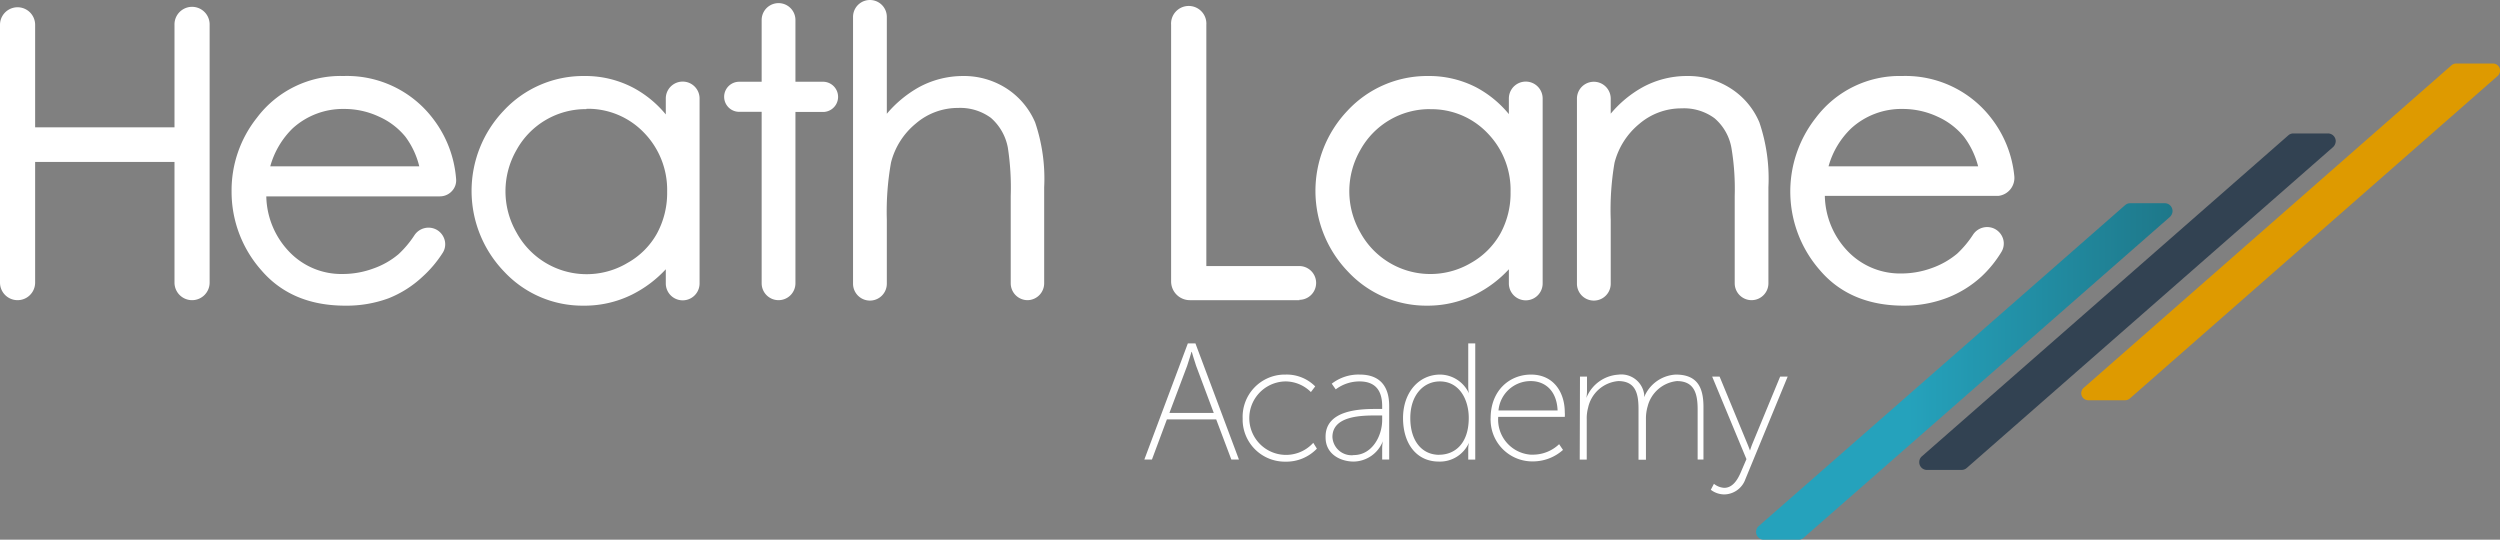<svg xmlns="http://www.w3.org/2000/svg" xmlns:xlink="http://www.w3.org/1999/xlink" viewBox="0 0 296 63.9"><rect x="0" y="0" width="296" height="63.9" fill="#808080" stroke="none"/><defs><style>.a{fill:url(#a);}.b{fill:#324252;}.c{fill:#de9a00;}.d{fill:#fff;}</style><linearGradient id="a" x1="-145.98" y1="442.64" x2="-144.98" y2="442.64" gradientTransform="matrix(49.31, 0, 0, -39.9, 7405.86, 17706.23)" gradientUnits="userSpaceOnUse"><stop offset="0.37" stop-color="#25a2bc"/><stop offset="1" stop-color="#1e788a"/></linearGradient></defs><path class="a" d="M212.92,63.9l-4.09,0a.92.92,0,0,1-.6-1.61l43.38-38a.93.93,0,0,1,.61-.23l4.1,0a.93.93,0,0,1,.91.93,1,1,0,0,1-.31.69l-43.38,38A.93.93,0,0,1,212.92,63.9Z"/><path class="b" d="M232.25,55.64l-4.1,0a.91.91,0,0,1-.91-.92.9.9,0,0,1,.31-.69l43.38-38a.89.89,0,0,1,.61-.23l4.1,0a.92.92,0,0,1,.91.92,1,1,0,0,1-.31.69l-43.38,38A.93.93,0,0,1,232.25,55.64Z"/><path class="c" d="M251.6,47.39l-4.35,0a.84.84,0,0,1-.83-.84.85.85,0,0,1,.29-.63l43.56-38.2a.85.85,0,0,1,.55-.2l4.35,0A.84.84,0,0,1,295.71,9l-43.56,38.2A.86.86,0,0,1,251.6,47.39Z"/><path class="d" d="M144,49.66h-5.84l-1.77,4.75h-.9l5.15-13.75h.9l5.15,13.75h-.9Zm-2.93-8s-.3,1.06-.51,1.65l-2.1,5.58h5.25l-2.09-5.58c-.21-.59-.51-1.65-.51-1.65Z"/><path class="d" d="M152.21,44.35a4.75,4.75,0,0,1,3.51,1.4l-.51.67a4.28,4.28,0,0,0-3-1.26,4.35,4.35,0,1,0,3.28,7.27l.43.69a5,5,0,0,1-3.71,1.54,5,5,0,0,1-5.08-4.81v-.32A5,5,0,0,1,152,44.35Z"/><path class="d" d="M163,48.42h.65v-.33c0-2.18-1.12-2.93-2.69-2.93a4.68,4.68,0,0,0-2.81.94l-.47-.67A5.15,5.15,0,0,1,161,44.35c2.26,0,3.48,1.26,3.48,3.72v6.34h-.83V53.12a5.14,5.14,0,0,1,.08-.88h0a3.78,3.78,0,0,1-3.44,2.41c-1.59,0-3.34-.88-3.34-2.85C156.86,48.46,161.21,48.42,163,48.42Zm-2.71,5.46c2.14,0,3.36-2.22,3.36-4.16v-.53H163c-1.67,0-5.24,0-5.24,2.55a2.27,2.27,0,0,0,2.37,2.16Z"/><path class="d" d="M170.52,44.35a3.8,3.8,0,0,1,3.4,2.22h0a4.26,4.26,0,0,1-.08-.8V40.66h.83V54.42h-.83V53.18a3.82,3.82,0,0,1,.08-.75h0a3.76,3.76,0,0,1-3.56,2.22c-2.63,0-4.24-2.1-4.24-5.15S168,44.35,170.52,44.35Zm-.12,9.49c1.81,0,3.5-1.27,3.5-4.36,0-2.18-1.12-4.32-3.42-4.32-1.92,0-3.5,1.59-3.5,4.34s1.41,4.35,3.42,4.35Z"/><path class="d" d="M181.27,44.35c2.68,0,4,2.1,4,4.48a3.08,3.08,0,0,1,0,.53h-7.88a4.16,4.16,0,0,0,3.81,4.47l.4,0a4.48,4.48,0,0,0,3-1.24l.46.68a5.35,5.35,0,0,1-3.5,1.36,4.94,4.94,0,0,1-5.07-4.81,1.71,1.71,0,0,1,0-.32C176.5,46.2,178.76,44.35,181.27,44.35Zm3.15,4.25c-.1-2.4-1.54-3.48-3.17-3.48a3.82,3.82,0,0,0-3.83,3.48Z"/><path class="d" d="M187.07,44.59h.83v1.73a4.45,4.45,0,0,1-.08.81h0a4.37,4.37,0,0,1,3.77-2.77,2.73,2.73,0,0,1,3.08,2.33c0,.11,0,.22,0,.33h0a4.28,4.28,0,0,1,3.74-2.67c2.53,0,3.28,1.49,3.28,3.83v6.23H201V48.48c0-1.85-.38-3.36-2.46-3.36a4,4,0,0,0-3.46,3,5.14,5.14,0,0,0-.2,1.51v4.8H194V48.48c0-1.69-.23-3.36-2.4-3.36a4,4,0,0,0-3.57,3.16,4.68,4.68,0,0,0-.16,1.34v4.8h-.83Z"/><path class="d" d="M202.93,57.28a2.11,2.11,0,0,0,1.22.48c.94,0,1.53-.85,1.93-1.77l.7-1.63-4.06-9.77h.88l3.24,7.84c.2.47.36.92.36.92h0a9.13,9.13,0,0,1,.33-.92l3.24-7.84h.89l-5,12.13a2.7,2.7,0,0,1-2.5,1.82,2.65,2.65,0,0,1-1.6-.55Z"/><path class="d" d="M2.08,1.24h0a1.7,1.7,0,0,1,1.7,1.69V15.47H21.05V2.93a1.69,1.69,0,0,1,1.69-1.69h0a1.7,1.7,0,0,1,1.7,1.69V33.46a1.7,1.7,0,0,1-1.7,1.7h0a1.71,1.71,0,0,1-1.7-1.7V18.79H3.78V33.46a1.71,1.71,0,0,1-1.7,1.7h0a1.7,1.7,0,0,1-1.69-1.7V2.93A1.69,1.69,0,0,1,2.08,1.24Z"/><path class="d" d="M22.74,35.54a2.08,2.08,0,0,1-2.08-2.08V19.17H4.16V33.46a2.08,2.08,0,0,1-4.16,0V2.94a2.08,2.08,0,1,1,4.16,0V15.08h16.5V2.94a2.08,2.08,0,1,1,4.16-.1V33.46A2.08,2.08,0,0,1,22.74,35.54ZM3.39,18.4h18V33.46a1.31,1.31,0,0,0,2.62,0h0V2.94a1.31,1.31,0,0,0-2.62,0V15.85h-18V2.94A1.31,1.31,0,0,0,2.08,1.63h0A1.31,1.31,0,0,0,.77,2.93h0V33.46a1.31,1.31,0,0,0,2.62,0Z"/><path class="d" d="M51.43,27.51h0a1.57,1.57,0,0,1,.67,2.12l-.06.09a13.21,13.21,0,0,1-2.27,2.78A12.06,12.06,0,0,1,45.83,35a13.76,13.76,0,0,1-5,.84q-6.15,0-9.6-4a13.74,13.74,0,0,1-.54-17.61,12,12,0,0,1,10-4.75,12.38,12.38,0,0,1,10.25,4.87,13.06,13.06,0,0,1,2.68,6.91,1.54,1.54,0,0,1-1.41,1.66H31.12A10.19,10.19,0,0,0,33.92,30a8.88,8.88,0,0,0,6.67,2.8,10.82,10.82,0,0,0,3.73-.66,9.8,9.8,0,0,0,3.08-1.78,12.15,12.15,0,0,0,2-2.36A1.57,1.57,0,0,1,51.43,27.51Zm-1.28-7.43A10.72,10.72,0,0,0,48.26,16,8.86,8.86,0,0,0,45,13.46a9.82,9.82,0,0,0-4.27-.94,9.19,9.19,0,0,0-6.35,2.37,10.67,10.67,0,0,0-2.93,5.19Z"/><path class="d" d="M40.87,36.19c-4.2,0-7.52-1.4-9.9-4.16a14,14,0,0,1-3.55-9.35,13.8,13.8,0,0,1,3-8.74A12.4,12.4,0,0,1,40.68,9a12.78,12.78,0,0,1,10.55,5A13.36,13.36,0,0,1,54,21.16a1.84,1.84,0,0,1-.48,1.45,1.93,1.93,0,0,1-1.44.64H31.53a9.74,9.74,0,0,0,2.67,6.51,8.52,8.52,0,0,0,6.39,2.68,10.45,10.45,0,0,0,3.59-.64,9.44,9.44,0,0,0,3-1.7,11.92,11.92,0,0,0,1.91-2.28,2,2,0,0,1,2.55-.65h0a2,2,0,0,1,1,1.23,1.88,1.88,0,0,1-.22,1.53A13.94,13.94,0,0,1,50,32.79,12.78,12.78,0,0,1,46,35.32,14.36,14.36,0,0,1,40.87,36.19ZM40.68,9.81A11.67,11.67,0,0,0,31,14.41a13.08,13.08,0,0,0-2.85,8.27,13.32,13.32,0,0,0,3.37,8.85c2.22,2.58,5.35,3.88,9.31,3.88a13.46,13.46,0,0,0,4.82-.81,11.86,11.86,0,0,0,3.82-2.38,13.27,13.27,0,0,0,2.2-2.7,1.19,1.19,0,0,0,.14-.92,1.25,1.25,0,0,0-.6-.75h0a1.2,1.2,0,0,0-1.55.4,12.88,12.88,0,0,1-2.05,2.43,10,10,0,0,1-3.2,1.84,11.06,11.06,0,0,1-3.86.69,9.31,9.31,0,0,1-7-2.91,10.67,10.67,0,0,1-2.9-7.43v-.4H52.06a1.21,1.21,0,0,0,.88-.38,1.11,1.11,0,0,0,.28-.86,12.59,12.59,0,0,0-2.6-6.7A12.06,12.06,0,0,0,40.68,9.81Zm10,10.65H30.93l.15-.49a11.08,11.08,0,0,1,3-5.37,9.59,9.59,0,0,1,6.61-2.47,10.3,10.3,0,0,1,4.43,1,9.36,9.36,0,0,1,3.41,2.6,11.29,11.29,0,0,1,2,4.27ZM32,19.69H49.64A9.7,9.7,0,0,0,48,16.19a8.43,8.43,0,0,0-3.13-2.38,9.66,9.66,0,0,0-4.1-.91,8.85,8.85,0,0,0-6.1,2.28A10,10,0,0,0,32,19.69Z"/><path class="d" d="M82.35,11.66v21.9a1.59,1.59,0,0,1-1.59,1.59h0a1.6,1.6,0,0,1-1.6-1.59h0V30.85a13.88,13.88,0,0,1-4.55,3.71A12.72,12.72,0,0,1,60,31.94a12.94,12.94,0,0,1-3.77-9.39,13.17,13.17,0,0,1,3.69-9.15,12.39,12.39,0,0,1,9.27-4,11.82,11.82,0,0,1,5.59,1.31,12.68,12.68,0,0,1,4.39,3.94v-3a1.6,1.6,0,0,1,1.6-1.59h0A1.59,1.59,0,0,1,82.35,11.66Zm-12.9.88a9.72,9.72,0,0,0-8.6,5,10.17,10.17,0,0,0,0,10.14,9.77,9.77,0,0,0,3.65,3.76,9.53,9.53,0,0,0,4.92,1.35,10.06,10.06,0,0,0,5-1.34,9.38,9.38,0,0,0,3.65-3.61,10.36,10.36,0,0,0,1.27-5.14,10,10,0,0,0-2.86-7.28,9.48,9.48,0,0,0-7.06-2.92Z"/><path class="d" d="M69.09,36.19a12.67,12.67,0,0,1-9.37-4,13.77,13.77,0,0,1-.09-19.08A12.85,12.85,0,0,1,69.18,9,12.17,12.17,0,0,1,75,10.4a12.8,12.8,0,0,1,3.83,3.15V11.66a2,2,0,1,1,4,0v21.9a2,2,0,1,1-4,0V31.88a13.89,13.89,0,0,1-4,3A12.64,12.64,0,0,1,69.09,36.19Zm.09-26.38a12.06,12.06,0,0,0-9,3.86,13,13,0,0,0,.08,18,12.34,12.34,0,0,0,14.17,2.54,13.82,13.82,0,0,0,4.43-3.61l.68-.84v3.8a1.21,1.21,0,0,0,2.41,0V11.66a1.21,1.21,0,0,0-2.41,0v4.22l-.7-1a12.43,12.43,0,0,0-4.26-3.83A11.55,11.55,0,0,0,69.18,9.81Zm.24,23.4a9.9,9.9,0,0,1-5.11-1.4,10.31,10.31,0,0,1-3.79-3.91,10.52,10.52,0,0,1,0-10.51,10.1,10.1,0,0,1,8.94-5.24,9.91,9.91,0,0,1,7.33,3,10.42,10.42,0,0,1,3,7.55,10.75,10.75,0,0,1-1.33,5.32,9.77,9.77,0,0,1-3.8,3.77,10.45,10.45,0,0,1-5.21,1.39Zm0-20.29a9.36,9.36,0,0,0-8.27,4.85,9.78,9.78,0,0,0,0,9.75A9.45,9.45,0,0,0,74,31.3l.26-.15a9,9,0,0,0,3.5-3.46,10.07,10.07,0,0,0,1.23-5,9.7,9.7,0,0,0-2.76-7,9.2,9.2,0,0,0-6.78-2.81Z"/><path class="d" d="M92.18.76h0A1.62,1.62,0,0,1,93.8,2.37v7.7h3.72a1.41,1.41,0,0,1,1.4,1.4h0a1.41,1.41,0,0,1-1.4,1.39H93.8V33.54a1.62,1.62,0,0,1-1.62,1.62h0a1.62,1.62,0,0,1-1.61-1.62V12.86h-3a1.39,1.39,0,0,1-1.39-1.39h0a1.4,1.4,0,0,1,1.39-1.4h3V2.37A1.61,1.61,0,0,1,92.18.76Z"/><path class="d" d="M92.18,35.54a2,2,0,0,1-2-2V13.24H87.56a1.78,1.78,0,0,1-.08-3.56h2.7V2.37a2,2,0,0,1,4,0V9.68h3.34a1.79,1.79,0,0,1,.09,3.57H94.18V33.54A2,2,0,0,1,92.18,35.54ZM87.56,10.46a1,1,0,1,0-.06,2H91V33.54a1.23,1.23,0,1,0,2.45,0V12.47h4.12a1,1,0,1,0,.06-2H93.41V2.37a1.23,1.23,0,0,0-2.45,0v8.09Z"/><path class="d" d="M103,.39h0A1.62,1.62,0,0,1,104.63,2V14.57a13.51,13.51,0,0,1,4.31-3.86A10.33,10.33,0,0,1,114,9.43a8.84,8.84,0,0,1,5,1.43,8.53,8.53,0,0,1,3.22,3.83,20.42,20.42,0,0,1,1,7.56v11.3a1.61,1.61,0,0,1-1.61,1.61h0a1.61,1.61,0,0,1-1.61-1.61V23.19a31.17,31.17,0,0,0-.35-5.79,6.52,6.52,0,0,0-2.18-3.74,6.41,6.41,0,0,0-4.14-1.26,7.94,7.94,0,0,0-5.24,1.94,9.06,9.06,0,0,0-3.06,4.8,33.16,33.16,0,0,0-.46,6.82v7.59A1.61,1.61,0,0,1,103,35.16h0a1.61,1.61,0,0,1-1.62-1.61V2A1.61,1.61,0,0,1,103,.39Z"/><path class="d" d="M121.67,35.54a2,2,0,0,1-2-2V23.19a31.07,31.07,0,0,0-.34-5.7,6.18,6.18,0,0,0-2-3.53,6.14,6.14,0,0,0-3.9-1.18,7.63,7.63,0,0,0-5,1.85,8.73,8.73,0,0,0-2.93,4.6A33,33,0,0,0,105,26v7.59a2,2,0,0,1-4,0V2a2,2,0,0,1,4,0V13.47a13.83,13.83,0,0,1,3.74-3.11A10.94,10.94,0,0,1,114,9a9.32,9.32,0,0,1,5.2,1.49,9,9,0,0,1,3.36,4,20.77,20.77,0,0,1,1.07,7.7v11.3A2,2,0,0,1,121.67,35.54ZM113.39,12a6.89,6.89,0,0,1,4.38,1.34,7,7,0,0,1,2.31,4,30.42,30.42,0,0,1,.36,5.88V33.54a1.23,1.23,0,1,0,2.45,0V22.24a20.24,20.24,0,0,0-1-7.4,8.14,8.14,0,0,0-3.08-3.66A8.51,8.51,0,0,0,114,9.81,10.16,10.16,0,0,0,109.12,11a13.46,13.46,0,0,0-4.19,3.76l-.69.92V2a1.23,1.23,0,0,0-2.46,0V33.54a1.23,1.23,0,0,0,2.46,0V26a32.71,32.71,0,0,1,.47-6.92,9.43,9.43,0,0,1,3.18-5,8.35,8.35,0,0,1,5.5-2Z"/><path class="d" d="M140.77,1.24h0a1.7,1.7,0,0,1,1.7,1.69v29h11.41a1.65,1.65,0,0,1,1.64,1.64h0a1.65,1.65,0,0,1-1.64,1.64h-13a1.83,1.83,0,0,1-1.84-1.83h0V2.93A1.71,1.71,0,0,1,140.77,1.24Z"/><path class="d" d="M153.88,35.54h-13a2.22,2.22,0,0,1-2.22-2.21V2.94a2.09,2.09,0,1,1,4.17,0V31.5h11a2,2,0,1,1,0,4ZM140.77,1.63a1.3,1.3,0,0,0-1.3,1.3v30.4a1.44,1.44,0,0,0,1.44,1.44h13a1.25,1.25,0,0,0,0-2.5h-11.8V2.94a1.3,1.3,0,0,0-1.31-1.31Z"/><path class="d" d="M182.22,11.66v21.9a1.59,1.59,0,0,1-1.59,1.59h0A1.59,1.59,0,0,1,179,33.56h0V30.85a14,14,0,0,1-4.56,3.71,12.72,12.72,0,0,1-14.62-2.62,13,13,0,0,1-3.77-9.39,13.17,13.17,0,0,1,3.69-9.15,12.44,12.44,0,0,1,9.27-4,11.89,11.89,0,0,1,5.59,1.32,12.71,12.71,0,0,1,4.4,3.94v-3a1.59,1.59,0,0,1,1.59-1.59h0a1.59,1.59,0,0,1,1.59,1.59Zm-12.9.88a9.72,9.72,0,0,0-8.6,5,10.17,10.17,0,0,0,0,10.14,9.84,9.84,0,0,0,3.65,3.76,9.59,9.59,0,0,0,4.92,1.35,10.06,10.06,0,0,0,5-1.34A9.38,9.38,0,0,0,178,27.88a10.45,10.45,0,0,0,1.28-5.14,10,10,0,0,0-2.87-7.28,9.48,9.48,0,0,0-7.06-2.92Z"/><path class="d" d="M169,36.19a12.67,12.67,0,0,1-9.37-4,13.78,13.78,0,0,1-.09-19.08A12.86,12.86,0,0,1,169.05,9a12.17,12.17,0,0,1,5.77,1.36,12.8,12.8,0,0,1,3.83,3.15V11.66a2,2,0,0,1,4,0v21.9a2,2,0,1,1-4,0V31.88a13.75,13.75,0,0,1-4,3A12.61,12.61,0,0,1,169,36.19Zm.09-26.38a12.08,12.08,0,0,0-9,3.86,13,13,0,0,0,.08,18,12.34,12.34,0,0,0,14.17,2.54,13.61,13.61,0,0,0,4.43-3.61l.68-.84v3.8a1.21,1.21,0,0,0,2.41,0V11.66a1.21,1.21,0,0,0-2.41,0v4.22l-.7-1a12.49,12.49,0,0,0-4.25-3.83A11.62,11.62,0,0,0,169.05,9.81Zm.24,23.4a9.92,9.92,0,0,1-5.11-1.4,10.31,10.31,0,0,1-3.79-3.91,10.55,10.55,0,0,1,0-10.51,10.1,10.1,0,0,1,8.94-5.24,9.91,9.91,0,0,1,7.33,3,10.38,10.38,0,0,1,3,7.55,10.64,10.64,0,0,1-1.33,5.32,9.7,9.7,0,0,1-3.8,3.77,10.45,10.45,0,0,1-5.21,1.39Zm0-20.29a9.38,9.38,0,0,0-8.27,4.85,9.78,9.78,0,0,0,0,9.75,9.45,9.45,0,0,0,12.82,3.77l.25-.14a9.12,9.12,0,0,0,3.5-3.47,9.92,9.92,0,0,0,1.22-4.94,9.64,9.64,0,0,0-2.75-7,9.16,9.16,0,0,0-6.78-2.81Z"/><path class="d" d="M188.73,10.07h0a1.62,1.62,0,0,1,1.62,1.61h0v2.89a13.34,13.34,0,0,1,4.29-3.86,10.41,10.41,0,0,1,5.12-1.28,8.86,8.86,0,0,1,5,1.42A8.58,8.58,0,0,1,208,14.71a20.29,20.29,0,0,1,1,7.54v11.3a1.61,1.61,0,0,1-1.61,1.61h0a1.61,1.61,0,0,1-1.62-1.61h0V23.19a29.55,29.55,0,0,0-.36-5.79,6.32,6.32,0,0,0-2.15-3.74,6.44,6.44,0,0,0-4.15-1.26,8,8,0,0,0-5.25,1.94,9.1,9.1,0,0,0-3.05,4.8,33.16,33.16,0,0,0-.46,6.82v7.59a1.62,1.62,0,0,1-1.62,1.61h0a1.61,1.61,0,0,1-1.61-1.61V11.69a1.61,1.61,0,0,1,1.61-1.62Z"/><path class="d" d="M207.39,35.54a2,2,0,0,1-2-2V23.19A29.26,29.26,0,0,0,205,17.5,6,6,0,0,0,203,14a6.09,6.09,0,0,0-3.91-1.17,7.64,7.64,0,0,0-5,1.84,8.77,8.77,0,0,0-2.93,4.6,33,33,0,0,0-.45,6.73v7.59a2,2,0,0,1-4,0V11.68a2,2,0,0,1,4,0v1.78a13.38,13.38,0,0,1,3.72-3.1A10.91,10.91,0,0,1,199.75,9a9.32,9.32,0,0,1,5.2,1.49,8.85,8.85,0,0,1,3.36,4,20.69,20.69,0,0,1,1.07,7.69v11.3A2,2,0,0,1,207.39,35.54ZM199.11,12a6.92,6.92,0,0,1,4.39,1.34,6.79,6.79,0,0,1,2.29,4,29.56,29.56,0,0,1,.37,5.87V33.54a1.23,1.23,0,1,0,2.45,0h0V22.24a20.07,20.07,0,0,0-1-7.38,8.24,8.24,0,0,0-3.07-3.68,8.55,8.55,0,0,0-4.78-1.37A10.25,10.25,0,0,0,194.82,11a13.14,13.14,0,0,0-4.16,3.76l-.7.93V11.68a1.23,1.23,0,0,0-2.46,0V33.54a1.23,1.23,0,0,0,2.46,0h0V26a32.71,32.71,0,0,1,.47-6.92,9.49,9.49,0,0,1,3.18-5A8.35,8.35,0,0,1,199.11,12Z"/><path class="d" d="M236,27.51h0a1.57,1.57,0,0,1,.67,2.12.41.41,0,0,0,0,.09,13.53,13.53,0,0,1-2.27,2.78A12.21,12.21,0,0,1,230.36,35a13.76,13.76,0,0,1-5,.84q-6.14,0-9.6-4a13.57,13.57,0,0,1-3.46-9.1,13.35,13.35,0,0,1,2.93-8.51,11.94,11.94,0,0,1,9.94-4.75,12.36,12.36,0,0,1,10.25,4.87,12.84,12.84,0,0,1,2.65,6.62,1.74,1.74,0,0,1-1.52,1.94l-.21,0H215.66A10.18,10.18,0,0,0,218.45,30a8.9,8.9,0,0,0,6.67,2.8,10.78,10.78,0,0,0,3.73-.66,9.85,9.85,0,0,0,3.08-1.77,11.76,11.76,0,0,0,2-2.36A1.59,1.59,0,0,1,236,27.51Zm-1.28-7.43A10.85,10.85,0,0,0,232.8,16a8.89,8.89,0,0,0-3.27-2.49,10,10,0,0,0-4.27-1,9.24,9.24,0,0,0-6.35,2.38A10.75,10.75,0,0,0,216,20.08Z"/><path class="d" d="M225.4,36.19c-4.19,0-7.52-1.4-9.89-4.16A14.12,14.12,0,0,1,215,13.94,12.41,12.41,0,0,1,225.22,9a12.8,12.8,0,0,1,10.55,5,13.27,13.27,0,0,1,2.72,6.81,2.14,2.14,0,0,1-1.86,2.38H216.06a9.74,9.74,0,0,0,2.67,6.51,8.57,8.57,0,0,0,6.39,2.68,10.5,10.5,0,0,0,3.6-.64,9.71,9.71,0,0,0,3-1.7,12,12,0,0,0,1.91-2.29,2,2,0,0,1,2.55-.65h0a2,2,0,0,1,1,1.23,1.91,1.91,0,0,1-.23,1.53,13.69,13.69,0,0,1-2.33,2.87,12.83,12.83,0,0,1-4.07,2.53A14.29,14.29,0,0,1,225.4,36.19Zm-.19-26.38a11.69,11.69,0,0,0-9.64,4.6,13.14,13.14,0,0,0-2.85,8.27,13.32,13.32,0,0,0,3.37,8.85c2.22,2.58,5.35,3.88,9.31,3.88a13.42,13.42,0,0,0,4.82-.81,11.9,11.9,0,0,0,3.83-2.38,13.27,13.27,0,0,0,2.2-2.7,1.14,1.14,0,0,0,.13-.92,1.25,1.25,0,0,0-.6-.75h0a1.2,1.2,0,0,0-1.55.4,12.23,12.23,0,0,1-2,2.43,9.93,9.93,0,0,1-3.2,1.84,11,11,0,0,1-3.86.69,9.31,9.31,0,0,1-7-2.91,10.67,10.67,0,0,1-2.9-7.43v-.4h21.12a1.31,1.31,0,0,0,1-.45,1.34,1.34,0,0,0,.33-1.07,12.44,12.44,0,0,0-2.56-6.42A12.06,12.06,0,0,0,225.21,9.81Zm10,10.65H215.47l.14-.49a11.16,11.16,0,0,1,3-5.37,9.59,9.59,0,0,1,6.61-2.47,10.27,10.27,0,0,1,4.43,1,9.36,9.36,0,0,1,3.41,2.6,11.14,11.14,0,0,1,2,4.27Zm-18.68-.77h17.68a10,10,0,0,0-1.68-3.5,8.59,8.59,0,0,0-3.13-2.38,9.74,9.74,0,0,0-4.11-.91,8.83,8.83,0,0,0-6.09,2.28A9.9,9.9,0,0,0,216.5,19.69Z"/></svg>